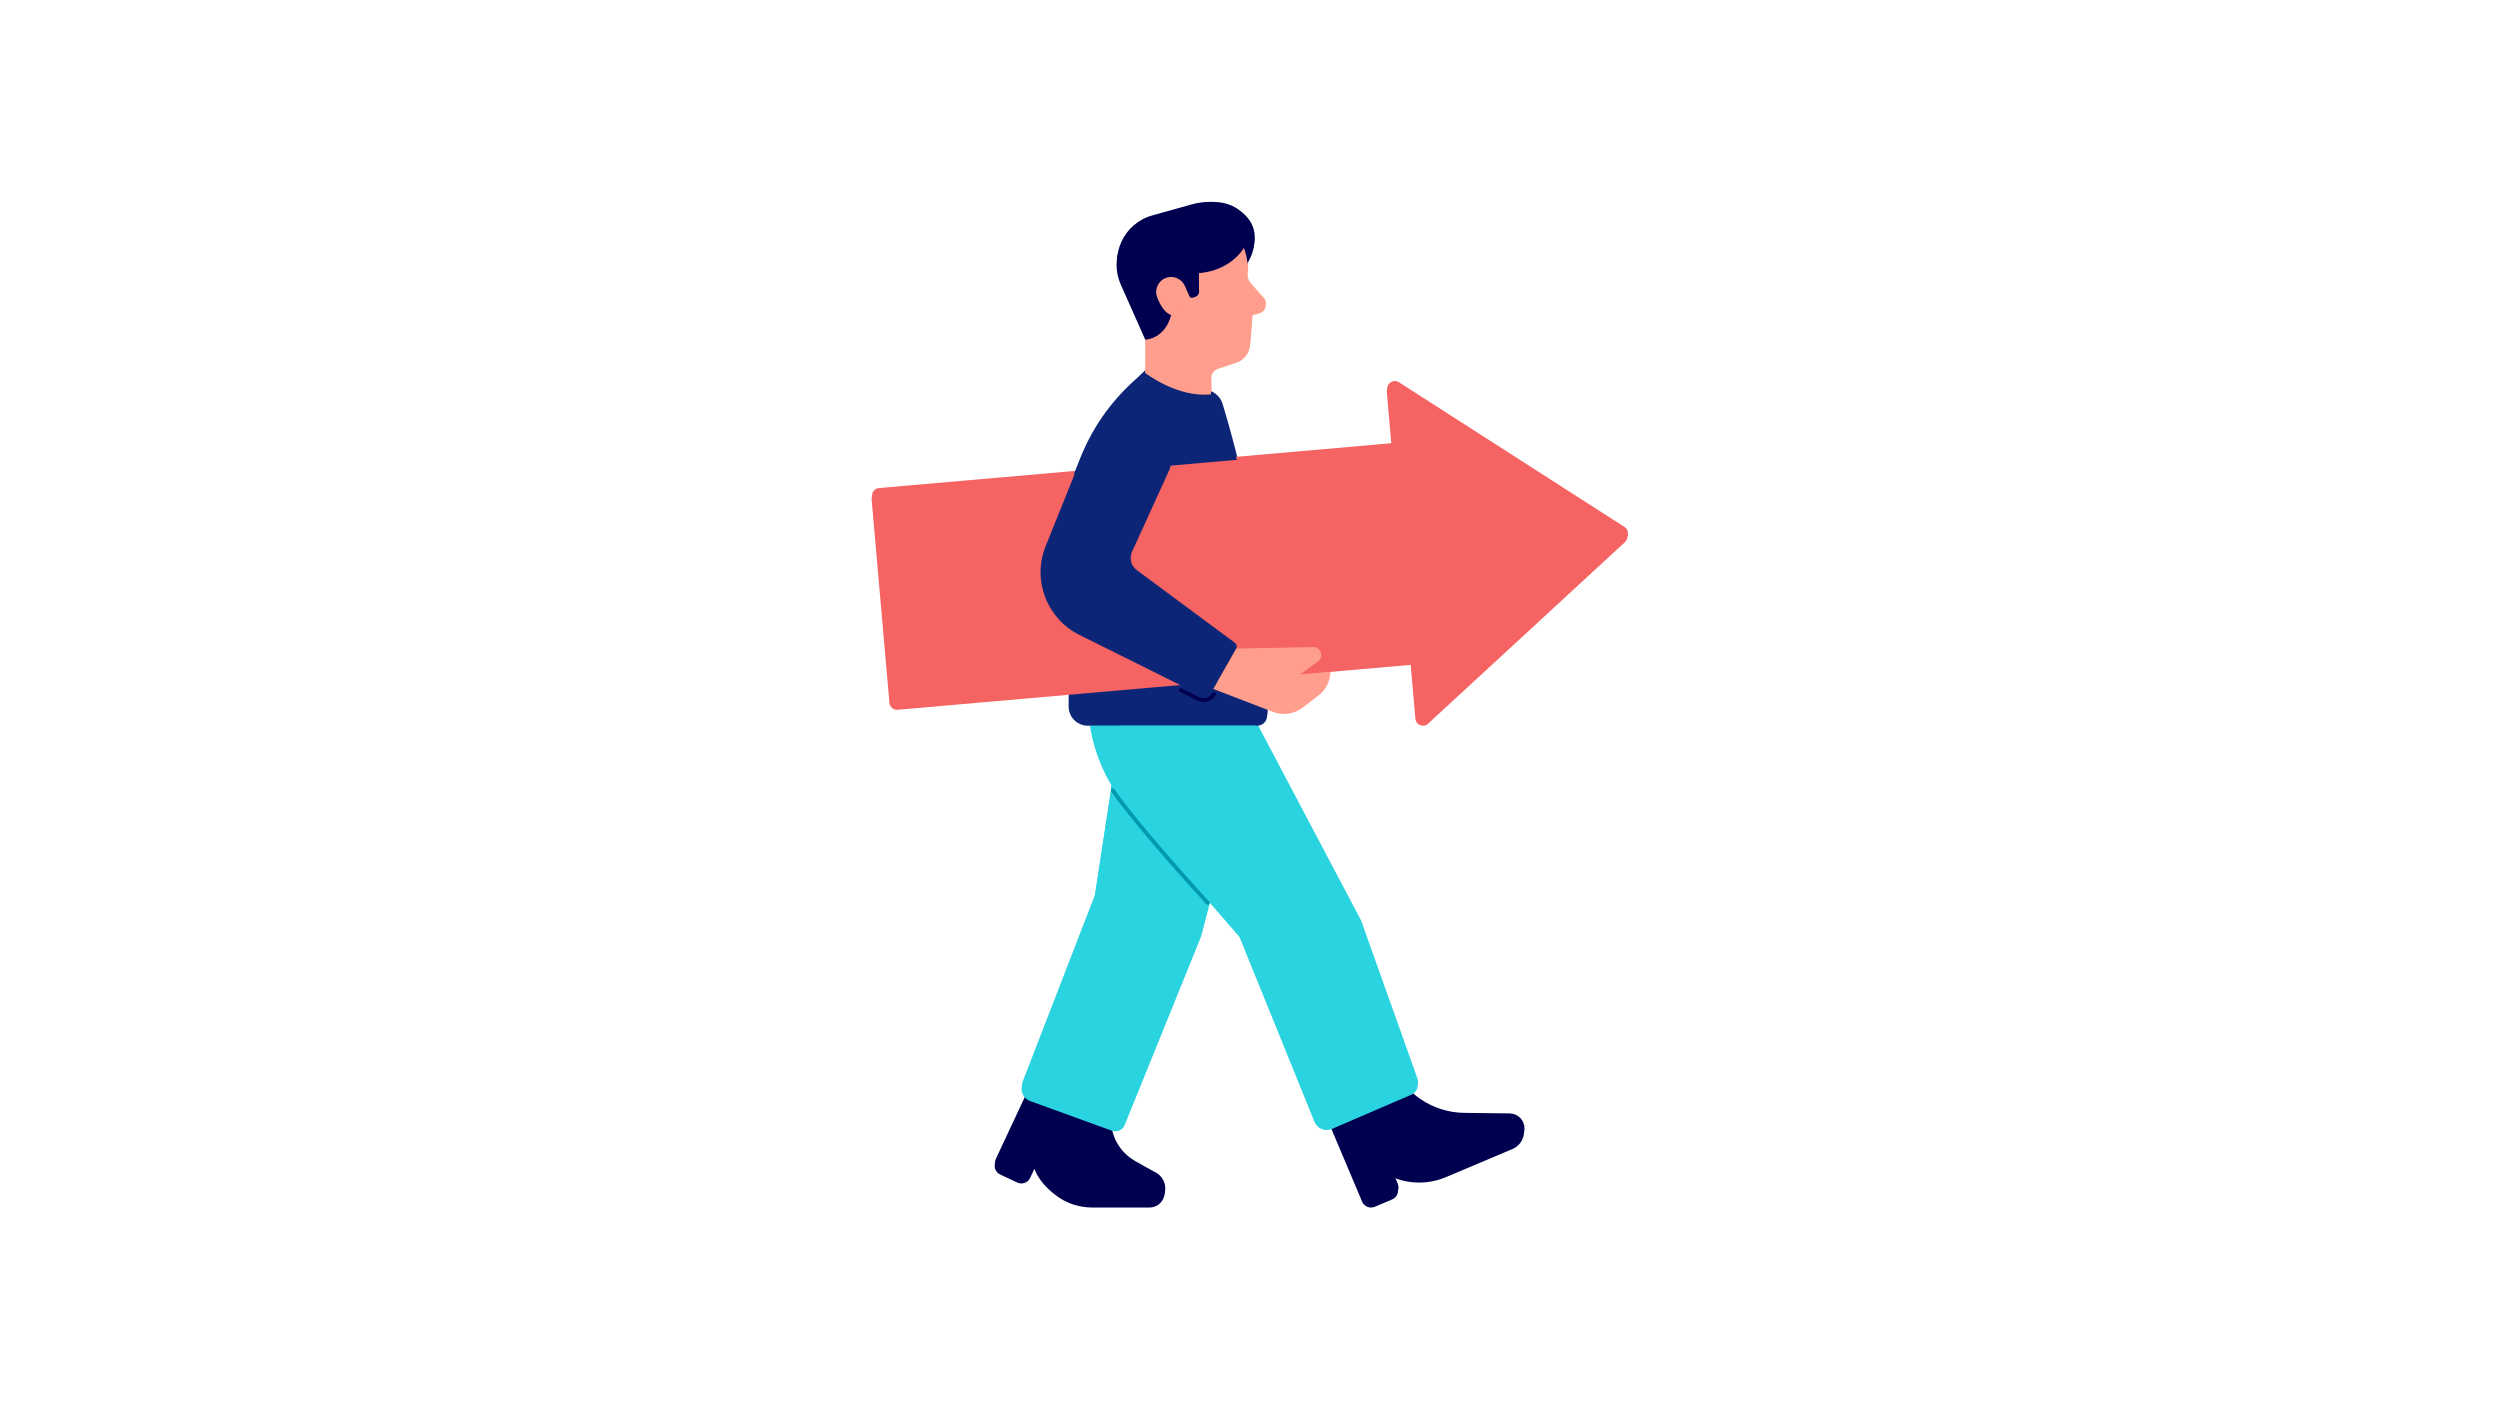 <?xml version="1.0" encoding="UTF-8"?> <svg xmlns="http://www.w3.org/2000/svg" id="Art" viewBox="0 0 1920 1080"><defs><style>.cls-1{stroke:#000050;}.cls-1,.cls-2{fill:none;stroke-linecap:round;stroke-miterlimit:10;stroke-width:3px;}.cls-2{stroke:#0099b0;}.cls-3{fill:#f56363;}.cls-4{fill:#000050;}.cls-5{fill:#ff9e8c;}.cls-6{fill:#0c2577;}.cls-7{fill:#29d3df;}</style></defs><path class="cls-6" d="m879.91,284.13l48.95,15.82c4.84,1.56,8.61,5.39,10.1,10.25,9.04,29.53,39.66,138.04,34.48,237.57-.21,4.03-3.54,7.19-7.58,7.19h-130.05c-8.13,0-14.74-6.57-14.77-14.7-.18-47.61,3.76-197.84,58.86-256.13h.01Z"></path><path class="cls-4" d="m860.98,828.37l-55.19-25.85-40.87,87.27c-1.74,3.71-.14,8.12,3.57,9.86l13.13,6.15c3.71,1.74,8.12.14,9.86-3.57l3.27-6.98h0c2.82,7.8,9.12,14.74,16.42,20.33,8.04,6.16,17.93,9.41,28.06,9.41h43.91c5.08,0,9.59-3.29,11.13-8.13h0c2.17-6.8-1.19-14.14-7.75-16.94l-14.68-8.23c-14.79-8.3-21.89-25.71-17.12-41.98l6.26-21.34h0Z"></path><path class="cls-7" d="m864.03,861.79l58.67-144.79,42.37-162.04h-103.92l-20.19,132.24-55.38,143.03c-2.02,5.22.64,11.09,5.91,13l62.76,22.77c3.86,1.4,8.15-.44,9.8-4.2h-.02Z"></path><path class="cls-4" d="m1008.95,831.69l37.49,88.77c1.59,3.77,5.94,5.54,9.72,3.95l13.35-5.64c3.77-1.59,5.54-5.94,3.95-9.72l-3-7.1h0c12.93,5.25,27.43,5.15,40.29-.28l51.18-21.62c5.49-2.32,9.01-7.74,8.88-13.7h0c-.13-6.19-5.14-11.16-11.33-11.24l-34.96-.43c-24.24-.3-46-14.93-55.43-37.26l-3.99-9.45-56.14,23.71h-.01Z"></path><path class="cls-4" d="m958.34,199.81s15.84-23.12-7.09-38.7c-17.51-11.89-47.79,19.5-47.79,19.5l54.88,19.2Z"></path><path class="cls-5" d="m953.16,182.2s7.13,12.82,5.05,26.57c-.55,3.63.76,7.3,3.39,9.86l8.4,9.41c4.21,4.12,2.13,9.38-3.64,10.59l-4.27,1.06-1.81,23.44c-.52,5.98-4.54,11.08-10.24,12.97l-14.14,4.71c-3.34,1.11-5.59,4.24-5.59,7.76v11.83l-50.4-16.29v-25.56l14.09-76.37h59.16v.02Z"></path><path class="cls-4" d="m955.62,188.09s-9.71,17.32-34.47,19.28l.03,13.13c.51,2.22-.77,4.45-2.93,5.14l-1.97.62c-.99.31-2.05-.17-2.47-1.11l-3.21-7.19-11.14,22.42s-3.12,16.04-19.53,18.2l-18.86-42.49c-9.16-20.63,2.13-44.57,23.86-50.65l31.13-8.7c7.47-2.09,19.06-2.48,26.45-.11,11.16,3.57,20.08,12.26,13.13,31.46h-.02Z"></path><path class="cls-5" d="m888.95,225.64c2.12,5.98,7.91,17.48,16.95,13.42,5.78-2.6,6.81-15.13,4.69-21.1-2.12-5.98-8.69-9.1-14.66-6.98-5.98,2.12-9.1,8.69-6.98,14.66h0Z"></path><path class="cls-7" d="m1088.67,828.48l-43.35-121.57-80.26-151.96h-127.68c3.81,23.97,14.27,46.39,30.19,64.72l84.65,97.46,57.67,142.12c2.11,5.19,8.07,7.64,13.21,5.42l61.31-26.42c3.77-1.63,5.64-5.9,4.26-9.77h0Z"></path><path class="cls-2" d="m927.91,691.07c-5.85-6.39-54.74-59.92-72.94-86.47"></path><path class="cls-5" d="m879.91,284.13s25.2,19.26,50.4,16.29v-7.73l-50.4-11.87v3.32h0Z"></path><path class="cls-3" d="m1083.75,508.23l-394.05,34.48c-3.19.28-6-2.08-6.28-5.27l-13.68-156.33c-.28-3.19,2.08-6,5.27-6.28l394.05-34.48-3.62-41.42c-.42-4.8,4.85-7.99,8.91-5.39l173.27,111.17c3.2,2.05,3.59,6.57.8,9.14l-151.34,139.57c-3.54,3.27-9.29,1.04-9.71-3.76l-3.62-41.42h0Z"></path><path class="cls-6" d="m879.91,284.13l-10.6,9.81c-17.19,15.91-30.64,35.43-39.38,57.16l-26.54,65.97c-10.45,25.98.82,55.63,25.88,68.11l91.14,45.38c4.2,2.09,9.31.54,11.63-3.54l17.64-31.02c.92-1.62.49-3.67-1.01-4.78l-75.33-55.8c-4.36-3.23-5.86-9.06-3.62-14l28.86-63.32c.87-1.9,1.03-4.05.46-6.07l-19.15-67.9h.02Z"></path><path class="cls-5" d="m949.86,495.69l59-1.12c2.4-.05,4.6,1.32,5.62,3.48h0c1.25,2.64.46,5.8-1.9,7.53l-13.72,10.08,23.1-2.02h0c0,7.06-3.29,13.72-8.9,18.01l-12.33,9.42c-4.11,3.14-9.14,4.84-14.32,4.84h0c-2.9,0-5.77-.53-8.47-1.57l-45.75-17.61,17.66-31.04h.01Z"></path><path class="cls-1" d="m907.2,527.66l13.42,6.68c4.37,2.17,9.67.56,12.08-3.68h0"></path><path class="cls-6" d="m879.57,286.52l48.95,15.82c4.84,1.56,8.61,5.39,10.1,10.25,9.04,29.53,39.66,138.04,34.48,237.57-.21,4.03-3.54,7.19-7.58,7.19h-130.05c-8.13,0-14.74-6.57-14.77-14.7-.18-47.61,3.76-197.84,58.86-256.13h.01Z"></path><path class="cls-4" d="m860.64,830.76l-55.19-25.85-40.87,87.27c-1.74,3.71-.14,8.12,3.57,9.86l13.13,6.15c3.71,1.74,8.12.14,9.86-3.57l3.27-6.98h0c2.82,7.8,9.12,14.74,16.42,20.33,8.04,6.16,17.93,9.41,28.06,9.41h43.91c5.08,0,9.59-3.29,11.13-8.13h0c2.17-6.8-1.19-14.14-7.75-16.94l-14.68-8.23c-14.79-8.3-21.89-25.71-17.12-41.98l6.26-21.34h0Z"></path><path class="cls-7" d="m863.7,864.18l58.67-144.79,42.37-162.04h-103.92l-20.19,132.24-55.38,143.03c-2.02,5.22.64,11.09,5.91,13l62.76,22.77c3.86,1.4,8.15-.44,9.8-4.2h-.02Z"></path><path class="cls-4" d="m1008.61,834.08l37.49,88.77c1.59,3.77,5.94,5.54,9.72,3.95l13.35-5.64c3.77-1.59,5.54-5.94,3.95-9.72l-3-7.1h0c12.93,5.25,27.43,5.15,40.29-.28l51.18-21.62c5.49-2.32,9.01-7.74,8.88-13.7h0c-.13-6.19-5.14-11.16-11.33-11.24l-34.96-.43c-24.24-.3-46-14.93-55.43-37.26l-3.99-9.45-56.14,23.71h-.01Z"></path><path class="cls-4" d="m958.01,202.2s15.84-23.12-7.09-38.7c-17.51-11.89-47.79,19.5-47.79,19.5l54.88,19.2Z"></path><path class="cls-5" d="m952.82,184.59s7.13,12.82,5.05,26.57c-.55,3.63.76,7.3,3.39,9.86l8.4,9.41c4.21,4.12,2.13,9.38-3.64,10.59l-4.27,1.06-1.81,23.44c-.52,5.98-4.54,11.08-10.24,12.97l-14.14,4.71c-3.34,1.11-5.59,4.24-5.59,7.76v11.83l-50.4-16.29v-25.56l14.09-76.37h59.16v.02Z"></path><path class="cls-4" d="m955.28,190.48s-9.71,17.32-34.47,19.28l.03,13.13c.51,2.22-.77,4.45-2.93,5.14l-1.97.62c-.99.31-2.05-.17-2.47-1.11l-3.21-7.19-11.14,22.42s-3.12,16.04-19.53,18.2l-18.86-42.49c-9.16-20.63,2.13-44.57,23.86-50.65l31.13-8.7c7.47-2.09,19.06-2.48,26.45-.11,11.16,3.57,20.08,12.26,13.13,31.46h-.02Z"></path><path class="cls-5" d="m888.61,228.03c2.12,5.98,7.91,17.48,16.95,13.42,5.78-2.6,6.81-15.13,4.69-21.1-2.12-5.98-8.69-9.1-14.66-6.98-5.98,2.12-9.1,8.69-6.98,14.66h0Z"></path><path class="cls-7" d="m1088.34,830.87l-43.35-121.57-80.26-151.96h-127.68c3.81,23.97,14.27,46.39,30.19,64.72l84.65,97.46,57.67,142.12c2.11,5.19,8.07,7.64,13.21,5.42l61.31-26.42c3.77-1.63,5.64-5.9,4.26-9.77h0Z"></path><path class="cls-2" d="m927.57,693.46c-5.85-6.39-54.74-59.92-72.94-86.47"></path><path class="cls-5" d="m879.57,286.52s25.2,19.26,50.4,16.29v-7.73l-50.4-11.87v3.32h0Z"></path><path class="cls-3" d="m1083.41,510.62l-394.05,34.48c-3.19.28-6-2.08-6.28-5.27l-13.68-156.33c-.28-3.19,2.08-6,5.27-6.28l394.05-34.48-3.62-41.42c-.42-4.8,4.85-7.99,8.91-5.39l173.27,111.17c3.2,2.05,3.59,6.57.8,9.14l-151.34,139.57c-3.54,3.27-9.29,1.04-9.71-3.76l-3.62-41.42h0Z"></path><path class="cls-6" d="m879.57,286.52l-10.6,9.81c-17.19,15.91-30.64,35.43-39.38,57.16l-26.54,65.97c-10.45,25.98.82,55.63,25.88,68.11l91.14,45.38c4.2,2.09,9.31.54,11.63-3.54l17.64-31.02c.92-1.62.49-3.67-1.01-4.78l-75.33-55.8c-4.36-3.23-5.86-9.06-3.62-14l28.86-63.32c.87-1.9,1.03-4.05.46-6.07l-19.15-67.9h.02Z"></path><path class="cls-5" d="m949.52,498.08l59-1.12c2.4-.05,4.6,1.32,5.62,3.48h0c1.25,2.64.46,5.8-1.9,7.53l-13.72,10.08,23.1-2.02h0c0,7.06-3.29,13.72-8.9,18.01l-12.33,9.42c-4.11,3.14-9.14,4.84-14.32,4.84h0c-2.9,0-5.77-.53-8.47-1.57l-45.75-17.61,17.66-31.04h.01Z"></path><path class="cls-1" d="m906.86,530.05l13.42,6.68c4.37,2.17,9.67.56,12.08-3.68h0"></path></svg> 